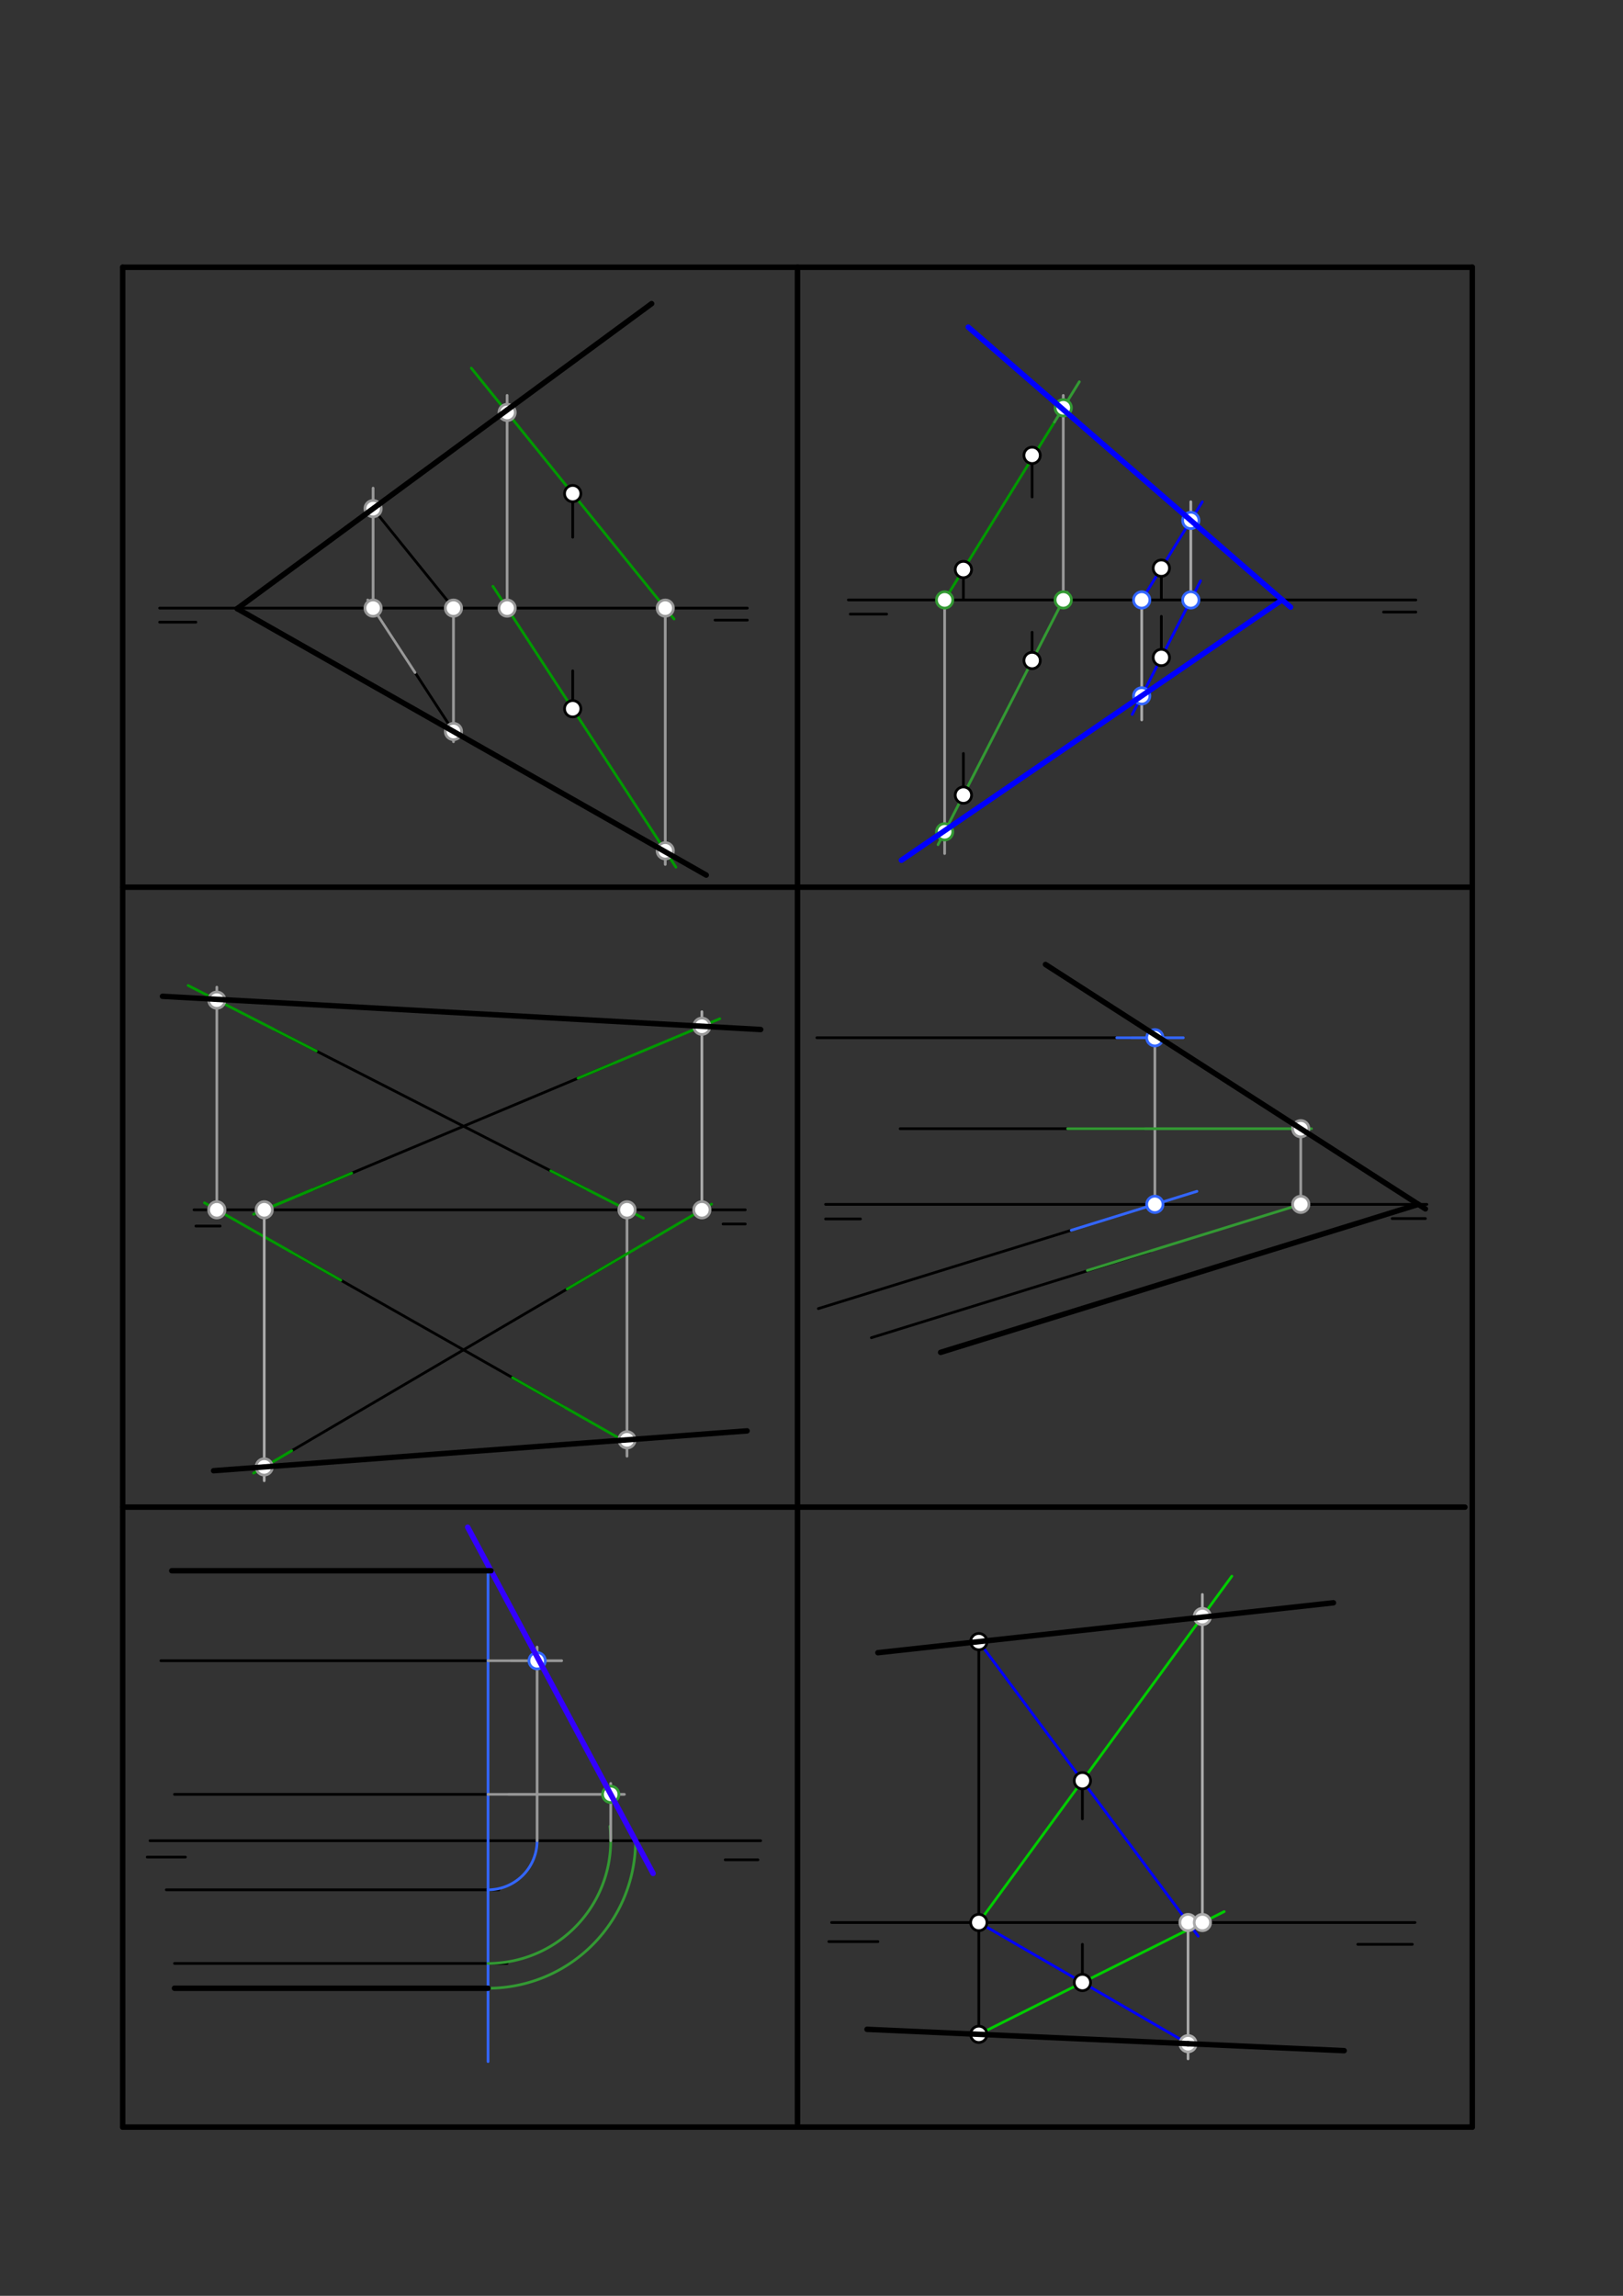 <svg xmlns="http://www.w3.org/2000/svg" class="svg--816" height="100%" preserveAspectRatio="xMidYMid meet" viewBox="0 0 595.276 841.89" width="100%"><rect x="0" y="0" width="595.276" height="841.89" fill="#333333" stroke="none"/><defs><marker id="marker-arrow" markerHeight="16" markerUnits="userSpaceOnUse" markerWidth="24" orient="auto-start-reverse" refX="24" refY="4" viewBox="0 0 24 8"><path d="M 0 0 L 24 4 L 0 8 z" stroke="inherit"></path></marker></defs><g class="aux-layer--949"><g class="element--733"><line stroke="#000000" stroke-dasharray="none" stroke-linecap="round" stroke-width="1" x1="71.85" x2="80.75" y1="449.6" y2="449.6"></line></g><g class="element--733"><line stroke="#000000" stroke-dasharray="none" stroke-linecap="round" stroke-width="1" x1="273.35" x2="265.2" y1="448.85" y2="448.85"></line></g><g class="element--733"><line stroke="#000000" stroke-dasharray="none" stroke-linecap="round" stroke-width="1" x1="71.15" x2="273.35" y1="443.65" y2="443.65"></line></g><g class="element--733"><line stroke="#000000" stroke-dasharray="none" stroke-linecap="round" stroke-width="1" x1="311.15" x2="519.3" y1="220" y2="220"></line></g><g class="element--733"><line stroke="#000000" stroke-dasharray="none" stroke-linecap="round" stroke-width="1" x1="311.85" x2="325.2" y1="225.2" y2="225.2"></line></g><g class="element--733"><line stroke="#000000" stroke-dasharray="none" stroke-linecap="round" stroke-width="1" x1="519.3" x2="507.45" y1="224.45" y2="224.45"></line></g><g class="element--733"><line stroke="#000000" stroke-dasharray="none" stroke-linecap="round" stroke-width="1" x1="353.35" x2="353.35" y1="208.854" y2="220"></line></g><g class="element--733"><line stroke="#000000" stroke-dasharray="none" stroke-linecap="round" stroke-width="1" x1="353.35" x2="353.35" y1="291.578" y2="276.3"></line></g><g class="element--733"><line stroke="#000000" stroke-dasharray="none" stroke-linecap="round" stroke-width="1" x1="378.55" x2="378.55" y1="166.977" y2="182.25"></line></g><g class="element--733"><line stroke="#000000" stroke-dasharray="none" stroke-linecap="round" stroke-width="1" x1="378.55" x2="378.55" y1="242.216" y2="231.85"></line></g><g class="element--733"><line stroke="#000000" stroke-dasharray="none" stroke-linecap="round" stroke-width="1" x1="425.95" x2="425.95" y1="208.348" y2="220"></line></g><g class="element--733"><line stroke="#000000" stroke-dasharray="none" stroke-linecap="round" stroke-width="1" x1="425.95" x2="425.95" y1="241.116" y2="226.024"></line></g><g class="element--733"><line stroke="#000000" stroke-dasharray="none" stroke-linecap="round" stroke-width="1" x1="58.55" x2="274.1" y1="223" y2="223"></line></g><g class="element--733"><line stroke="#000000" stroke-dasharray="none" stroke-linecap="round" stroke-width="1" x1="58.55" x2="71.85" y1="228.15" y2="228.15"></line></g><g class="element--733"><line stroke="#000000" stroke-dasharray="none" stroke-linecap="round" stroke-width="1" x1="274.1" x2="262.25" y1="227.4" y2="227.4"></line></g><g class="element--733"><line stroke="#000000" stroke-dasharray="none" stroke-linecap="round" stroke-width="1" x1="302.8" x2="523.35" y1="441.65" y2="441.65"></line></g><g class="element--733"><line stroke="#000000" stroke-dasharray="none" stroke-linecap="round" stroke-width="1" x1="302.8" x2="315.6" y1="447" y2="447"></line></g><g class="element--733"><line stroke="#000000" stroke-dasharray="none" stroke-linecap="round" stroke-width="1" x1="522.8" x2="510.6" y1="446.85" y2="446.85"></line></g><g class="element--733"><line stroke="#000000" stroke-dasharray="none" stroke-linecap="round" stroke-width="1" x1="392.9" x2="300.15" y1="451.15" y2="479.877"></line></g><g class="element--733"><line stroke="#000000" stroke-dasharray="none" stroke-linecap="round" stroke-width="1" x1="319.6" x2="421.8" y1="490.55" y2="458.896"></line></g><g class="element--733"><line stroke="#000000" stroke-dasharray="none" stroke-linecap="round" stroke-width="1" x1="414.6" x2="299.6" y1="380.55" y2="380.55"></line></g><g class="element--733"><line stroke="#000000" stroke-dasharray="none" stroke-linecap="round" stroke-width="1" x1="419.6" x2="330.15" y1="413.9" y2="413.9"></line></g><g class="element--733"><line stroke="#000000" stroke-dasharray="none" stroke-linecap="round" stroke-width="1" x1="55" x2="279" y1="675" y2="675"></line></g><g class="element--733"><line stroke="#000000" stroke-dasharray="none" stroke-linecap="round" stroke-width="1" x1="54" x2="68" y1="681" y2="681"></line></g><g class="element--733"><line stroke="#000000" stroke-dasharray="none" stroke-linecap="round" stroke-width="1" x1="278" x2="266" y1="682" y2="682"></line></g><g class="element--733"><line stroke="#000000" stroke-dasharray="none" stroke-linecap="round" stroke-width="1" x1="64" x2="186" y1="658" y2="658"></line></g><g class="element--733"><line stroke="#000000" stroke-dasharray="none" stroke-linecap="round" stroke-width="1" x1="64" x2="186" y1="720" y2="720"></line></g><g class="element--733"><line stroke="#000000" stroke-dasharray="none" stroke-linecap="round" stroke-width="1" x1="59" x2="187" y1="609" y2="609"></line></g><g class="element--733"><line stroke="#000000" stroke-dasharray="none" stroke-linecap="round" stroke-width="1" x1="61" x2="183" y1="693" y2="693"></line></g><g class="element--733"><line stroke="#000000" stroke-dasharray="none" stroke-linecap="round" stroke-width="1" x1="305" x2="519" y1="705" y2="705"></line></g><g class="element--733"><line stroke="#000000" stroke-dasharray="none" stroke-linecap="round" stroke-width="1" x1="304" x2="322" y1="712" y2="712"></line></g><g class="element--733"><line stroke="#000000" stroke-dasharray="none" stroke-linecap="round" stroke-width="1" x1="518" x2="498" y1="713" y2="713"></line></g><g class="element--733"><line stroke="#000000" stroke-dasharray="none" stroke-linecap="round" stroke-width="1" x1="210.051" x2="210.051" y1="181" y2="197"></line></g><g class="element--733"><line stroke="#000000" stroke-dasharray="none" stroke-linecap="round" stroke-width="1" x1="210.051" x2="210.051" y1="259.907" y2="246"></line></g><g class="element--733"><line stroke="#000000" stroke-dasharray="none" stroke-linecap="round" stroke-width="1" x1="166.325" x2="138.142" y1="268.246" y2="225"></line></g><g class="element--733"><line stroke="#000000" stroke-dasharray="none" stroke-linecap="round" stroke-width="1" x1="166.325" x2="136.839" y1="223" y2="186.52"></line></g><g class="element--733"><line stroke="#000000" stroke-dasharray="none" stroke-linecap="round" stroke-width="1" x1="100.723" x2="215" y1="377.592" y2="436"></line></g><g class="element--733"><line stroke="#000000" stroke-dasharray="none" stroke-linecap="round" stroke-width="1" x1="224.853" x2="108" y1="389.997" y2="439"></line></g><g class="element--733"><line stroke="#000000" stroke-dasharray="none" stroke-linecap="round" stroke-width="1" x1="107.322" x2="207" y1="459.426" y2="516"></line></g><g class="element--733"><line stroke="#000000" stroke-dasharray="none" stroke-linecap="round" stroke-width="1" x1="230.064" x2="107" y1="459.725" y2="532"></line></g><g class="element--733"><line stroke="#000000" stroke-dasharray="none" stroke-linecap="round" stroke-width="1" x1="359" x2="359" y1="746" y2="602"></line></g><g class="element--733"><line stroke="#000000" stroke-dasharray="none" stroke-linecap="round" stroke-width="1" x1="397" x2="397" y1="727" y2="713"></line></g><g class="element--733"><line stroke="#000000" stroke-dasharray="none" stroke-linecap="round" stroke-width="1" x1="397" x2="397" y1="653" y2="667"></line></g><g class="element--733"><line stroke="#009900" stroke-dasharray="none" stroke-linecap="round" stroke-width="1" x1="247.233" x2="172.87" y1="227" y2="135"></line></g><g class="element--733"><line stroke="#009900" stroke-dasharray="none" stroke-linecap="round" stroke-width="1" x1="247.91" x2="180.787" y1="318" y2="215"></line></g><g class="element--733"><line stroke="#999999" stroke-dasharray="none" stroke-linecap="round" stroke-width="1" x1="186" x2="186" y1="223" y2="145"></line></g><g class="element--733"><line stroke="#999999" stroke-dasharray="none" stroke-linecap="round" stroke-width="1" x1="244" x2="244" y1="223" y2="317"></line></g><g class="element--733"><line stroke="#999999" stroke-dasharray="none" stroke-linecap="round" stroke-width="1" x1="152.233" x2="134.884" y1="246.623" y2="220"></line></g><g class="element--733"><line stroke="#999999" stroke-dasharray="none" stroke-linecap="round" stroke-width="1" x1="136.839" x2="136.839" y1="223" y2="179"></line></g><g class="element--733"><line stroke="#999999" stroke-dasharray="none" stroke-linecap="round" stroke-width="1" x1="166.325" x2="166.325" y1="223" y2="272"></line></g><g class="element--733"><line stroke="#009900" stroke-dasharray="none" stroke-linecap="round" stroke-width="1" x1="386.752" x2="346.466" y1="154.772" y2="220"></line></g><g class="element--733"><line stroke="#339933" stroke-dasharray="none" stroke-linecap="round" stroke-width="1" x1="383.335" x2="344.051" y1="232.981" y2="309.75"></line></g><g class="element--733"><line stroke="#999999" stroke-dasharray="none" stroke-linecap="round" stroke-width="1" x1="346.466" x2="346.466" y1="220" y2="313"></line></g><g class="element--733"><line stroke="#339933" stroke-dasharray="none" stroke-linecap="round" stroke-width="1" x1="383.335" x2="391.411" y1="232.981" y2="217.2"></line></g><g class="element--733"><line stroke="#339933" stroke-dasharray="none" stroke-linecap="round" stroke-width="1" x1="386.752" x2="395.875" y1="154.772" y2="140"></line></g><g class="element--733"><line stroke="#999999" stroke-dasharray="none" stroke-linecap="round" stroke-width="1" x1="389.978" x2="389.978" y1="220" y2="145"></line></g><g class="element--733"><line stroke="#0000ff" stroke-dasharray="none" stroke-linecap="round" stroke-width="1" x1="440.338" x2="415.263" y1="213" y2="262"></line></g><g class="element--733"><line stroke="#0000ff" stroke-dasharray="none" stroke-linecap="round" stroke-width="1" x1="440.988" x2="418.754" y1="184" y2="220"></line></g><g class="element--733"><line stroke="#aaaaaa" stroke-dasharray="none" stroke-linecap="round" stroke-width="1" x1="418.754" x2="418.754" y1="220" y2="264"></line></g><g class="element--733"><line stroke="#aaaaaa" stroke-dasharray="none" stroke-linecap="round" stroke-width="1" x1="436.755" x2="436.755" y1="220" y2="184"></line></g><g class="element--733"><line stroke="#009900" stroke-dasharray="none" stroke-linecap="round" stroke-width="1" x1="202" x2="236" y1="429.356" y2="446.733"></line></g><g class="element--733"><line stroke="#009900" stroke-dasharray="none" stroke-linecap="round" stroke-width="1" x1="188" x2="229" y1="505.216" y2="528.486"></line></g><g class="element--733"><line stroke="#009900" stroke-dasharray="none" stroke-linecap="round" stroke-width="1" x1="125" x2="75" y1="469.459" y2="441.081"></line></g><g class="element--733"><line stroke="#009900" stroke-dasharray="none" stroke-linecap="round" stroke-width="1" x1="116" x2="69" y1="385.4" y2="361.378"></line></g><g class="element--733"><line stroke="#999999" stroke-dasharray="none" stroke-linecap="round" stroke-width="1" x1="79.526" x2="79.526" y1="443.65" y2="362"></line></g><g class="element--733"><line stroke="#999999" stroke-dasharray="none" stroke-linecap="round" stroke-width="1" x1="229.967" x2="229.967" y1="443.65" y2="534"></line></g><g class="element--733"><line stroke="#009900" stroke-dasharray="none" stroke-linecap="round" stroke-width="1" x1="129" x2="100" y1="430.194" y2="442.355"></line></g><g class="element--733"><line stroke="#009900" stroke-dasharray="none" stroke-linecap="round" stroke-width="1" x1="114.5" x2="93" y1="436.274" y2="445.29"></line></g><g class="element--733"><line stroke="#009900" stroke-dasharray="none" stroke-linecap="round" stroke-width="1" x1="208" x2="261" y1="472.683" y2="441.556"></line></g><g class="element--733"><line stroke="#009900" stroke-dasharray="none" stroke-linecap="round" stroke-width="1" x1="212" x2="264" y1="395.387" y2="373.581"></line></g><g class="element--733"><line stroke="#aaaaaa" stroke-dasharray="none" stroke-linecap="round" stroke-width="1" x1="257.434" x2="257.434" y1="443.65" y2="371"></line></g><g class="element--733"><line stroke="#aaaaaa" stroke-dasharray="none" stroke-linecap="round" stroke-width="1" x1="96.912" x2="96.912" y1="443.65" y2="543"></line></g><g class="element--733"><line stroke="#009900" stroke-dasharray="none" stroke-linecap="round" stroke-width="1" x1="107" x2="93" y1="532" y2="540.222"></line></g><g class="element--733"><line stroke="#3366ff" stroke-dasharray="none" stroke-linecap="round" stroke-width="1" x1="392.9" x2="439" y1="451.15" y2="436.872"></line></g><g class="element--733"><line stroke="#3366ff" stroke-dasharray="none" stroke-linecap="round" stroke-width="1" x1="409.6" x2="434" y1="380.55" y2="380.55"></line></g><g class="element--733"><line stroke="#999999" stroke-dasharray="none" stroke-linecap="round" stroke-width="1" x1="423.572" x2="423.572" y1="441.65" y2="379"></line></g><g class="element--733"><line stroke="#339933" stroke-dasharray="none" stroke-linecap="round" stroke-width="1" x1="398.8" x2="478.8" y1="465.896" y2="441.118"></line></g><g class="element--733"><line stroke="#339933" stroke-dasharray="none" stroke-linecap="round" stroke-width="1" x1="391.572" x2="481" y1="413.9" y2="413.9"></line></g><g class="element--733"><line stroke="#999999" stroke-dasharray="none" stroke-linecap="round" stroke-width="1" x1="477.083" x2="477.083" y1="441.65" y2="411"></line></g><g class="element--733"><line stroke="#3366ff" stroke-dasharray="none" stroke-linecap="round" stroke-width="1" x1="179" x2="179" y1="577" y2="756"></line></g><g class="element--733"><path d="M 179 693 A 18 18 0 0 0 197 675" fill="none" stroke="#3366ff" stroke-dasharray="none" stroke-linecap="round" stroke-width="1"></path></g><g class="element--733"><line stroke="#999999" stroke-dasharray="none" stroke-linecap="round" stroke-width="1" x1="197" x2="197" y1="675" y2="604"></line></g><g class="element--733"><line stroke="#999999" stroke-dasharray="none" stroke-linecap="round" stroke-width="1" x1="179" x2="206" y1="609" y2="609"></line></g><g class="element--733"><path d="M 179 720 A 45 45 0 0 0 223.692 669.742" fill="none" stroke="#339933" stroke-dasharray="none" stroke-linecap="round" stroke-width="1"></path></g><g class="element--733"><line stroke="#999999" stroke-dasharray="none" stroke-linecap="round" stroke-width="1" x1="224" x2="224" y1="675" y2="654"></line></g><g class="element--733"><line stroke="#999999" stroke-dasharray="none" stroke-linecap="round" stroke-width="1" x1="179" x2="229" y1="658" y2="658"></line></g><g class="element--733"><path d="M 233.104 675 A 54.104 54.104 0 0 1 173.692 728.843" fill="none" stroke="#339933" stroke-dasharray="none" stroke-linecap="round" stroke-width="1"></path></g><g class="element--733"><line stroke="#0000ff" stroke-dasharray="none" stroke-linecap="round" stroke-width="1" x1="359" x2="439.471" y1="602" y2="710"></line></g><g class="element--733"><line stroke="#0000ff" stroke-dasharray="none" stroke-linecap="round" stroke-width="1" x1="359" x2="438" y1="705" y2="750.737"></line></g><g class="element--733"><line stroke="#aaaaaa" stroke-dasharray="none" stroke-linecap="round" stroke-width="1" x1="435.745" x2="435.745" y1="705" y2="755"></line></g><g class="element--733"><line stroke="#00cc00" stroke-dasharray="none" stroke-linecap="round" stroke-width="1" x1="359" x2="449" y1="746" y2="701"></line></g><g class="element--733"><line stroke="#00cc00" stroke-dasharray="none" stroke-linecap="round" stroke-width="1" x1="359" x2="451.808" y1="705" y2="578"></line></g><g class="element--733"><line stroke="#aaaaaa" stroke-dasharray="none" stroke-linecap="round" stroke-width="1" x1="441" x2="441" y1="705" y2="584.7"></line></g><g class="element--733"><circle cx="378.55" cy="166.977" r="3" stroke="#000000" stroke-width="1" fill="#ffffff"></circle>}</g><g class="element--733"><circle cx="425.95" cy="208.348" r="3" stroke="#000000" stroke-width="1" fill="#ffffff"></circle>}</g><g class="element--733"><circle cx="425.95" cy="241.116" r="3" stroke="#000000" stroke-width="1" fill="#ffffff"></circle>}</g><g class="element--733"><circle cx="378.55" cy="242.216" r="3" stroke="#000000" stroke-width="1" fill="#ffffff"></circle>}</g><g class="element--733"><circle cx="353.35" cy="208.854" r="3" stroke="#000000" stroke-width="1" fill="#ffffff"></circle>}</g><g class="element--733"><circle cx="353.35" cy="291.578" r="3" stroke="#000000" stroke-width="1" fill="#ffffff"></circle>}</g><g class="element--733"><circle cx="210.051" cy="259.907" r="3" stroke="#000000" stroke-width="1" fill="#ffffff"></circle>}</g><g class="element--733"><circle cx="210.051" cy="181" r="3" stroke="#000000" stroke-width="1" fill="#ffffff"></circle>}</g><g class="element--733"><circle cx="359" cy="746" r="3" stroke="#000000" stroke-width="1" fill="#ffffff"></circle>}</g><g class="element--733"><circle cx="359" cy="602" r="3" stroke="#000000" stroke-width="1" fill="#ffffff"></circle>}</g><g class="element--733"><circle cx="359" cy="705" r="3" stroke="#000000" stroke-width="1" fill="#ffffff"></circle>}</g><g class="element--733"><circle cx="397" cy="653" r="3" stroke="#000000" stroke-width="1" fill="#ffffff"></circle>}</g><g class="element--733"><circle cx="397" cy="727" r="3" stroke="#000000" stroke-width="1" fill="#ffffff"></circle>}</g><g class="element--733"><circle cx="186" cy="151.244" r="3" stroke="#999999" stroke-width="1" fill="#ffffff"></circle>}</g><g class="element--733"><circle cx="186" cy="223" r="3" stroke="#999999" stroke-width="1" fill="#ffffff"></circle>}</g><g class="element--733"><circle cx="244" cy="223" r="3" stroke="#999999" stroke-width="1" fill="#ffffff"></circle>}</g><g class="element--733"><circle cx="244" cy="312" r="3" stroke="#999999" stroke-width="1" fill="#ffffff"></circle>}</g><g class="element--733"><circle cx="136.839" cy="186.52" r="3" stroke="#999999" stroke-width="1" fill="#ffffff"></circle>}</g><g class="element--733"><circle cx="136.839" cy="223" r="3" stroke="#999999" stroke-width="1" fill="#ffffff"></circle>}</g><g class="element--733"><circle cx="166.325" cy="223" r="3" stroke="#999999" stroke-width="1" fill="#ffffff"></circle>}</g><g class="element--733"><circle cx="166.325" cy="268.246" r="3" stroke="#999999" stroke-width="1" fill="#ffffff"></circle>}</g><g class="element--733"><circle cx="346.466" cy="220" r="3" stroke="#339933" stroke-width="1" fill="#ffffff"></circle>}</g><g class="element--733"><circle cx="346.466" cy="305.031" r="3" stroke="#339933" stroke-width="1" fill="#ffffff"></circle>}</g><g class="element--733"><circle cx="389.978" cy="220" r="3" stroke="#339933" stroke-width="1" fill="#ffffff"></circle>}</g><g class="element--733"><circle cx="389.978" cy="149.548" r="3" stroke="#339933" stroke-width="1" fill="#ffffff"></circle>}</g><g class="element--733"><circle cx="436.755" cy="220" r="3" stroke="#3366ff" stroke-width="1" fill="#ffffff"></circle>}</g><g class="element--733"><circle cx="436.755" cy="190.852" r="3" stroke="#3366ff" stroke-width="1" fill="#ffffff"></circle>}</g><g class="element--733"><circle cx="418.754" cy="220" r="3" stroke="#3366ff" stroke-width="1" fill="#ffffff"></circle>}</g><g class="element--733"><circle cx="418.754" cy="255.179" r="3" stroke="#3366ff" stroke-width="1" fill="#ffffff"></circle>}</g><g class="element--733"><circle cx="229.967" cy="528" r="3" stroke="#999999" stroke-width="1" fill="#ffffff"></circle>}</g><g class="element--733"><circle cx="229.967" cy="443.65" r="3" stroke="#999999" stroke-width="1" fill="#ffffff"></circle>}</g><g class="element--733"><circle cx="79.526" cy="443.65" r="3" stroke="#999999" stroke-width="1" fill="#ffffff"></circle>}</g><g class="element--733"><circle cx="79.526" cy="366.758" r="3" stroke="#999999" stroke-width="1" fill="#ffffff"></circle>}</g><g class="element--733"><circle cx="257.434" cy="376.334" r="3" stroke="#999999" stroke-width="1" fill="#ffffff"></circle>}</g><g class="element--733"><circle cx="257.434" cy="443.65" r="3" stroke="#999999" stroke-width="1" fill="#ffffff"></circle>}</g><g class="element--733"><circle cx="96.912" cy="537.925" r="3" stroke="#999999" stroke-width="1" fill="#ffffff"></circle>}</g><g class="element--733"><circle cx="96.912" cy="443.65" r="3" stroke="#999999" stroke-width="1" fill="#ffffff"></circle>}</g><g class="element--733"><circle cx="423.572" cy="441.65" r="3" stroke="#3366ff" stroke-width="1" fill="#ffffff"></circle>}</g><g class="element--733"><circle cx="423.572" cy="380.55" r="3" stroke="#3366ff" stroke-width="1" fill="#ffffff"></circle>}</g><g class="element--733"><circle cx="477.083" cy="441.65" r="3" stroke="#999999" stroke-width="1" fill="#ffffff"></circle>}</g><g class="element--733"><circle cx="477.083" cy="413.9" r="3" stroke="#999999" stroke-width="1" fill="#ffffff"></circle>}</g><g class="element--733"><circle cx="197" cy="609" r="3" stroke="#3366ff" stroke-width="1" fill="#ffffff"></circle>}</g><g class="element--733"><circle cx="224" cy="658" r="3" stroke="#339933" stroke-width="1" fill="#ffffff"></circle>}</g><g class="element--733"><circle cx="435.745" cy="705" r="3" stroke="#aaaaaa" stroke-width="1" fill="#ffffff"></circle>}</g><g class="element--733"><circle cx="435.745" cy="749.431" r="3" stroke="#aaaaaa" stroke-width="1" fill="#ffffff"></circle>}</g><g class="element--733"><circle cx="441" cy="705" r="3" stroke="#aaaaaa" stroke-width="1" fill="#ffffff"></circle>}</g><g class="element--733"><circle cx="441" cy="592.789" r="3" stroke="#aaaaaa" stroke-width="1" fill="#ffffff"></circle>}</g></g><g class="main-layer--75a"><g class="element--733"><line stroke="#000000" stroke-dasharray="none" stroke-linecap="round" stroke-width="2" x1="45" x2="45" y1="98" y2="780"></line></g><g class="element--733"><line stroke="#000000" stroke-dasharray="none" stroke-linecap="round" stroke-width="2" x1="45" x2="540" y1="98" y2="98"></line></g><g class="element--733"><line stroke="#000000" stroke-dasharray="none" stroke-linecap="round" stroke-width="2" x1="540" x2="540" y1="98" y2="780.016"></line></g><g class="element--733"><line stroke="#000000" stroke-dasharray="none" stroke-linecap="round" stroke-width="2" x1="540" x2="45" y1="780.016" y2="780.016"></line></g><g class="element--733"><line stroke="#000000" stroke-dasharray="none" stroke-linecap="round" stroke-width="2" x1="292.5" x2="292.5" y1="98" y2="778.7"></line></g><g class="element--733"><line stroke="#000000" stroke-dasharray="none" stroke-linecap="round" stroke-width="2" x1="45" x2="540" y1="325.339" y2="325.339"></line></g><g class="element--733"><line stroke="#000000" stroke-dasharray="none" stroke-linecap="round" stroke-width="2" x1="45" x2="537.3" y1="552.677" y2="552.677"></line></g><g class="element--733"><line stroke="#000000" stroke-dasharray="none" stroke-linecap="round" stroke-width="2" x1="259.028" x2="87" y1="320.898" y2="223.193"></line></g><g class="element--733"><line stroke="#000000" stroke-dasharray="none" stroke-linecap="round" stroke-width="2" x1="87" x2="239" y1="223.193" y2="111.348"></line></g><g class="element--733"><line stroke="#0000ff" stroke-dasharray="none" stroke-linecap="round" stroke-width="2" x1="355.139" x2="473.35" y1="119.955" y2="222.64"></line></g><g class="element--733"><line stroke="#0000ff" stroke-dasharray="none" stroke-linecap="round" stroke-width="2" x1="330.619" x2="470.31" y1="315.457" y2="219.918"></line></g><g class="element--733"><line stroke="#000000" stroke-dasharray="none" stroke-linecap="round" stroke-width="2" x1="78.347" x2="274" y1="539.32" y2="524.713"></line></g><g class="element--733"><line stroke="#000000" stroke-dasharray="none" stroke-linecap="round" stroke-width="2" x1="59.594" x2="279" y1="365.351" y2="377.531"></line></g><g class="element--733"><line stroke="#000000" stroke-dasharray="none" stroke-linecap="round" stroke-width="2" x1="383.46" x2="522.8" y1="353.68" y2="443.306"></line></g><g class="element--733"><line stroke="#000000" stroke-dasharray="none" stroke-linecap="round" stroke-width="2" x1="520.225" x2="345" y1="441.65" y2="495.922"></line></g><g class="element--733"><line stroke="#3300ff" stroke-dasharray="none" stroke-linecap="round" stroke-width="2" x1="171.546" x2="239.53" y1="560.05" y2="687"></line></g><g class="element--733"><line stroke="#000000" stroke-dasharray="none" stroke-linecap="round" stroke-width="2" x1="180.088" x2="63" y1="576" y2="576"></line></g><g class="element--733"><line stroke="#000000" stroke-dasharray="none" stroke-linecap="round" stroke-width="2" x1="179" x2="64" y1="729.104" y2="729.104"></line></g><g class="element--733"><line stroke="#000000" stroke-dasharray="none" stroke-linecap="round" stroke-width="2" x1="435.745" x2="318" y1="749.431" y2="744.167"></line></g><g class="element--733"><line stroke="#000000" stroke-dasharray="none" stroke-linecap="round" stroke-width="2" x1="435.745" x2="493" y1="749.431" y2="751.991"></line></g><g class="element--733"><line stroke="#000000" stroke-dasharray="none" stroke-linecap="round" stroke-width="2" x1="489.069" x2="322" y1="587.753" y2="606.053"></line></g></g><g class="snaps-layer--ac6"></g><g class="temp-layer--52d"></g></svg>
